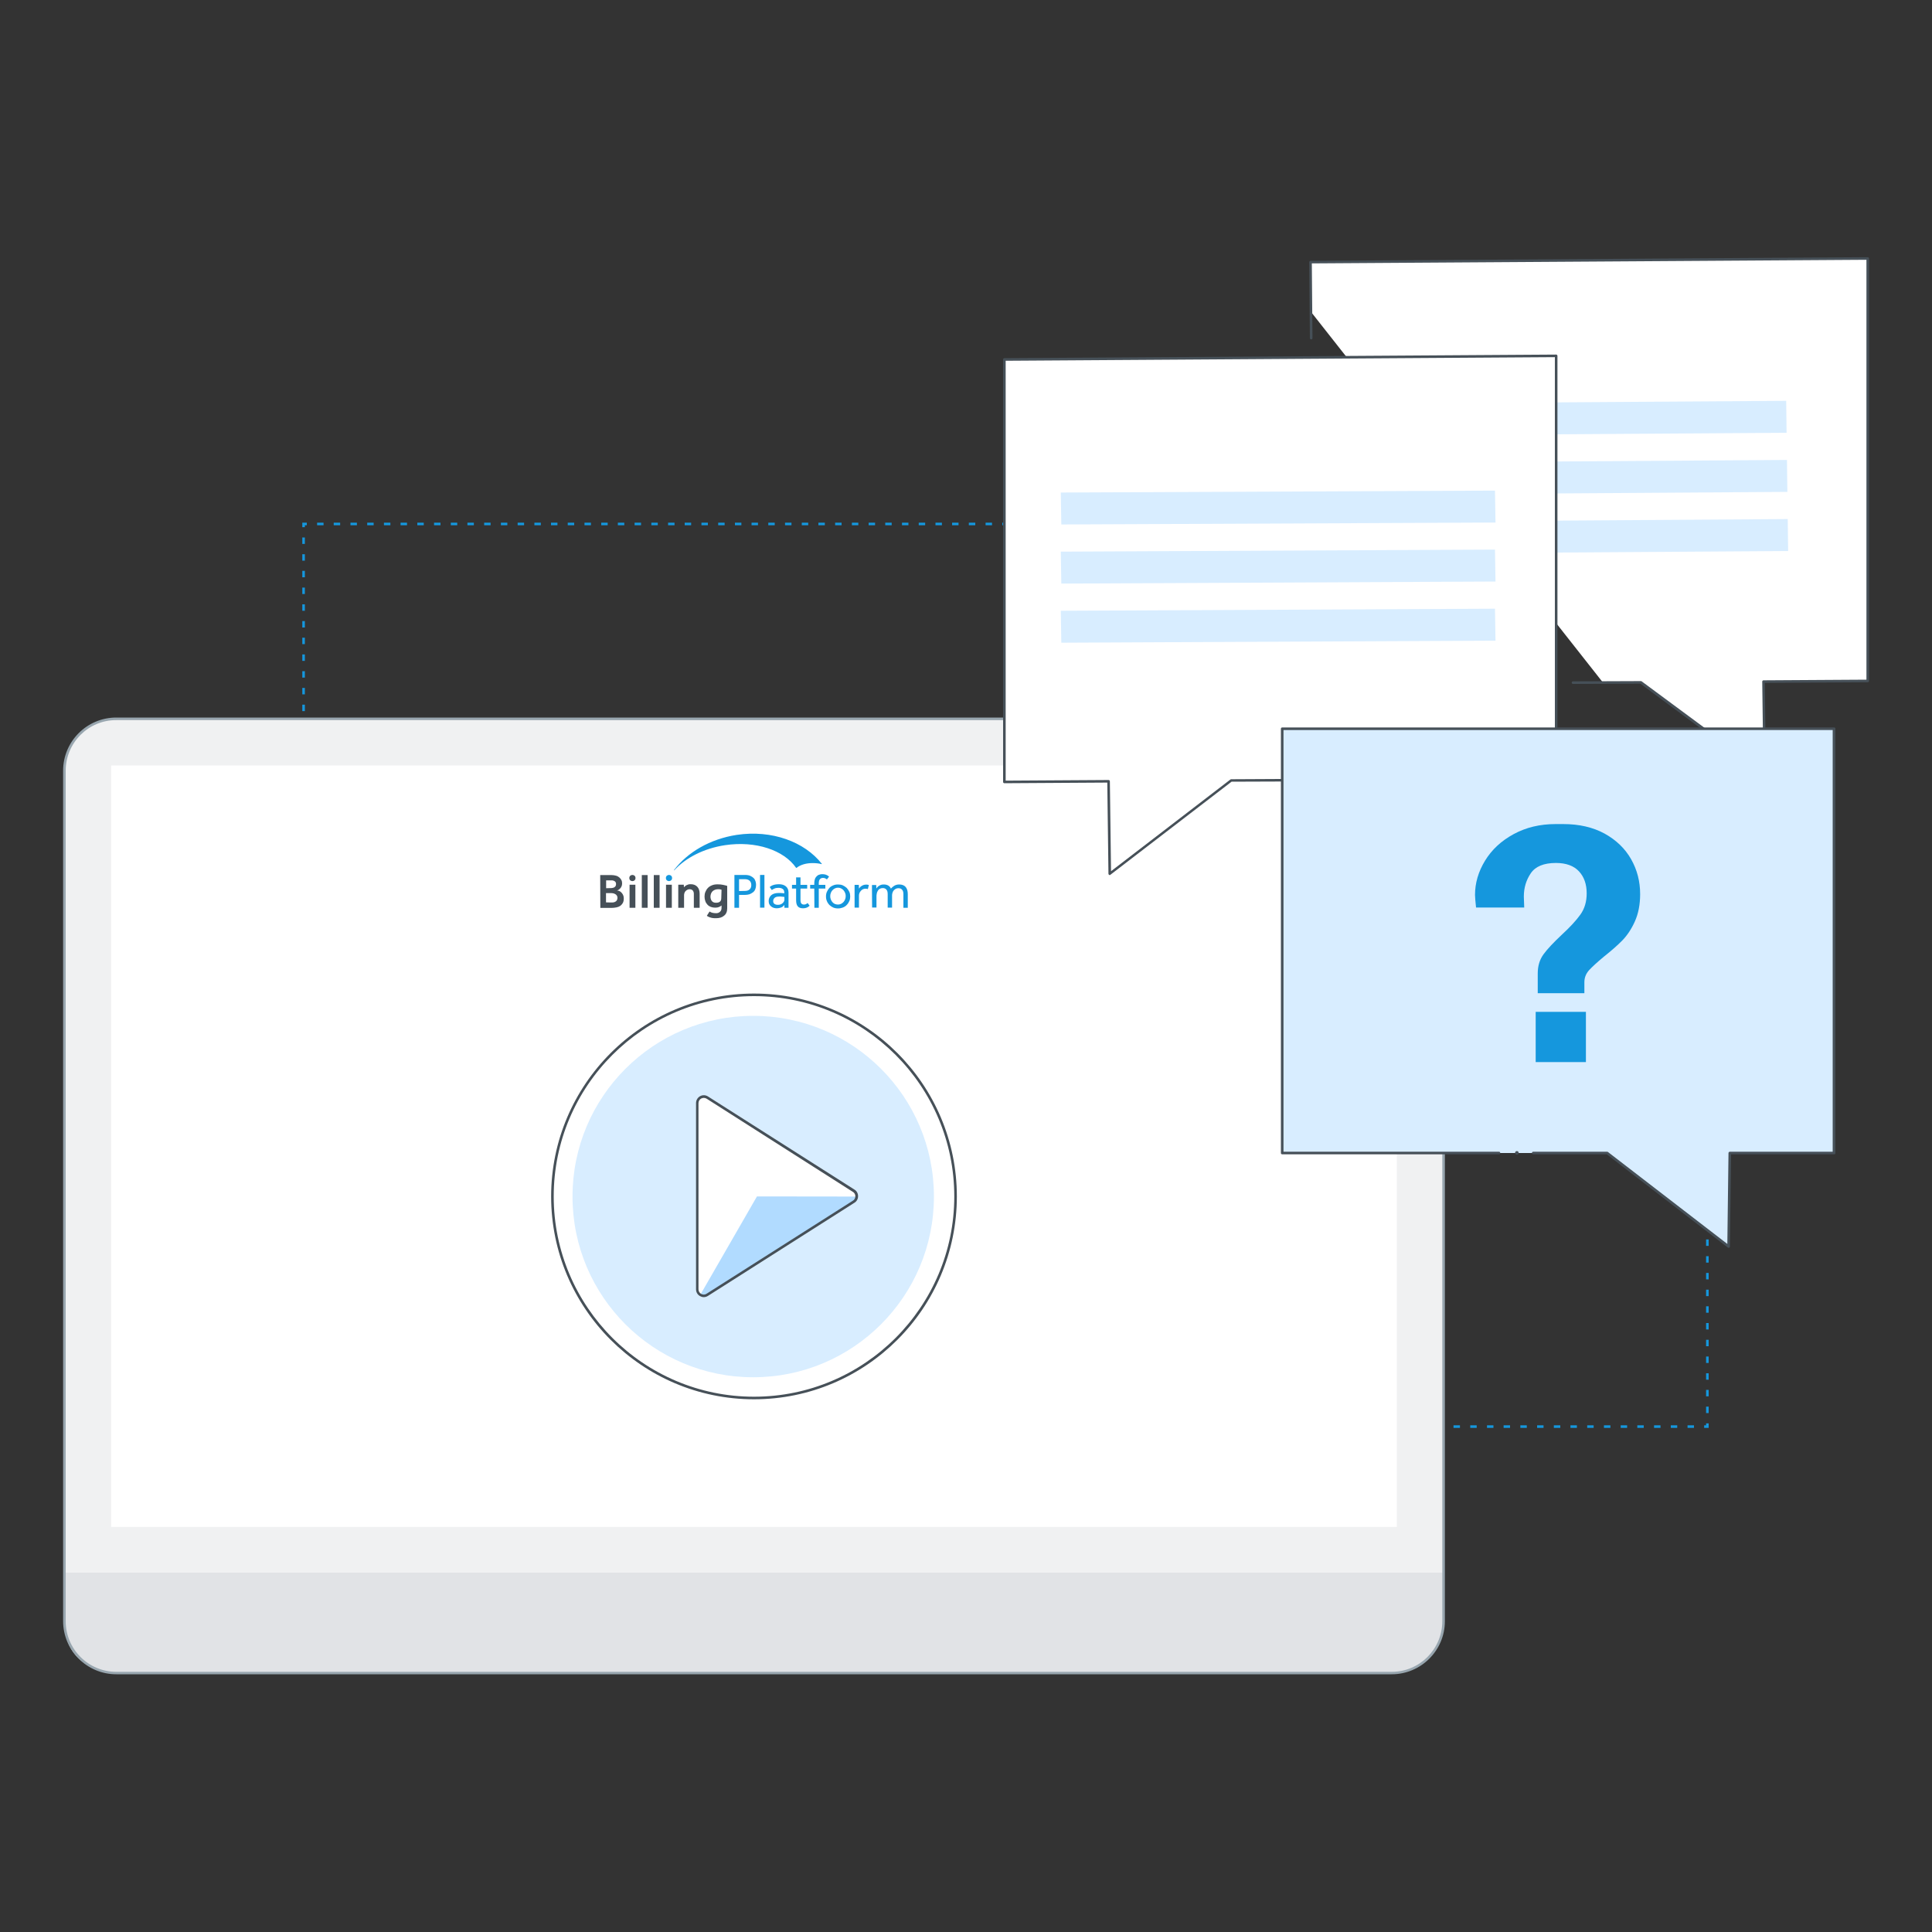 <?xml version="1.0" encoding="utf-8"?>
<!-- Generator: Adobe Illustrator 24.2.3, SVG Export Plug-In . SVG Version: 6.00 Build 0)  -->
<svg version="1.1" id="Layer_1" xmlns="http://www.w3.org/2000/svg" xmlns:xlink="http://www.w3.org/1999/xlink" x="0px" y="0px"
	 viewBox="0 0 1500 1500" style="enable-background:new 0 0 1500 1500;" xml:space="preserve">
<rect x="0" y="0" width="1500" height="1500" fill="#333333" stroke="none"/>
<style type="text/css">
	.st0{fill:#1597DD;}
	.st1{fill:#F0F1F2;}
	.st2{fill:#E1E3E6;}
	.st3{fill:#FFFFFF;}
	.st4{fill:#98A6AF;}
	.st5{fill:#D8EDFF;}
	.st6{fill:#B1DBFF;}
	.st7{fill:#465058;}
	.st8{fill:none;stroke:#465058;stroke-width:2;stroke-linecap:round;stroke-linejoin:round;stroke-miterlimit:10;}
</style>
<g>
	<g>
		<g>
			<polygon class="st0" points="1326.6,1108.6 1323.1,1108.6 1323.1,1106.6 1324.6,1106.6 1324.6,1105.1 1326.6,1105.1 			"/>
		</g>
		<g>
			<path class="st0" d="M1315.2,1108.6h-5v-2h5V1108.6z M1302.2,1108.6h-5v-2h5V1108.6z M1289.2,1108.6h-5v-2h5V1108.6z
				 M1276.2,1108.6h-5v-2h5V1108.6z M1263.3,1108.6h-5v-2h5V1108.6z M1250.3,1108.6h-5v-2h5V1108.6z M1237.3,1108.6h-5v-2h5V1108.6z
				 M1224.3,1108.6h-5v-2h5V1108.6z M1211.4,1108.6h-5v-2h5V1108.6z M1198.4,1108.6h-5v-2h5V1108.6z M1185.4,1108.6h-5v-2h5V1108.6z
				 M1172.4,1108.6h-5v-2h5V1108.6z M1159.5,1108.6h-5v-2h5V1108.6z M1146.5,1108.6h-5v-2h5V1108.6z M1133.5,1108.6h-5v-2h5V1108.6z
				 M1120.5,1108.6h-5v-2h5V1108.6z M1107.5,1108.6h-5v-2h5V1108.6z M1094.6,1108.6h-5v-2h5V1108.6z M1081.6,1108.6h-5v-2h5V1108.6z
				 M1068.6,1108.6h-5v-2h5V1108.6z M1055.6,1108.6h-5v-2h5V1108.6z M1042.7,1108.6h-5v-2h5V1108.6z M1029.7,1108.6h-5v-2h5V1108.6z
				 M1016.7,1108.6h-5v-2h5V1108.6z M1003.7,1108.6h-5v-2h5V1108.6z M990.8,1108.6h-5v-2h5V1108.6z M977.8,1108.6h-5v-2h5V1108.6z
				 M964.8,1108.6h-5v-2h5V1108.6z M951.8,1108.6h-5v-2h5V1108.6z M938.9,1108.6h-5v-2h5V1108.6z M925.9,1108.6h-5v-2h5V1108.6z
				 M912.9,1108.6h-5v-2h5V1108.6z M899.9,1108.6h-5v-2h5V1108.6z M887,1108.6h-5v-2h5V1108.6z M874,1108.6h-5v-2h5V1108.6z
				 M861,1108.6h-5v-2h5V1108.6z M848,1108.6h-5v-2h5V1108.6z M835.1,1108.6h-5v-2h5V1108.6z M822.1,1108.6h-5v-2h5V1108.6z
				 M809.1,1108.6h-5v-2h5V1108.6z M796.1,1108.6h-5v-2h5V1108.6z M783.2,1108.6h-5v-2h5V1108.6z M770.2,1108.6h-5v-2h5V1108.6z
				 M757.2,1108.6h-5v-2h5V1108.6z M744.2,1108.6h-5v-2h5V1108.6z M731.3,1108.6h-5v-2h5V1108.6z M718.3,1108.6h-5v-2h5V1108.6z
				 M705.3,1108.6h-5v-2h5V1108.6z M692.3,1108.6h-5v-2h5V1108.6z M679.4,1108.6h-5v-2h5V1108.6z M666.4,1108.6h-5v-2h5V1108.6z
				 M653.4,1108.6h-5v-2h5V1108.6z M640.4,1108.6h-5v-2h5V1108.6z M627.5,1108.6h-5v-2h5V1108.6z M614.5,1108.6h-5v-2h5V1108.6z
				 M601.5,1108.6h-5v-2h5V1108.6z M588.5,1108.6h-5v-2h5V1108.6z M575.6,1108.6h-5v-2h5V1108.6z M562.6,1108.6h-5v-2h5V1108.6z
				 M549.6,1108.6h-5v-2h5V1108.6z M536.6,1108.6h-5v-2h5V1108.6z M523.7,1108.6h-5v-2h5V1108.6z M510.7,1108.6h-5v-2h5V1108.6z
				 M497.7,1108.6h-5v-2h5V1108.6z M484.7,1108.6h-5v-2h5V1108.6z M471.8,1108.6h-5v-2h5V1108.6z M458.8,1108.6h-5v-2h5V1108.6z
				 M445.8,1108.6h-5v-2h5V1108.6z M432.8,1108.6h-5v-2h5V1108.6z M419.8,1108.6h-5v-2h5V1108.6z M406.9,1108.6h-5v-2h5V1108.6z
				 M393.9,1108.6h-5v-2h5V1108.6z M380.9,1108.6h-5v-2h5V1108.6z M367.9,1108.6h-5v-2h5V1108.6z M355,1108.6h-5v-2h5V1108.6z
				 M342,1108.6h-5v-2h5V1108.6z M329,1108.6h-5v-2h5V1108.6z M316,1108.6h-5v-2h5V1108.6z M303.1,1108.6h-5v-2h5V1108.6z
				 M290.1,1108.6h-5v-2h5V1108.6z M277.1,1108.6h-5v-2h5V1108.6z M264.1,1108.6h-5v-2h5V1108.6z M251.2,1108.6h-5v-2h5V1108.6z"/>
		</g>
		<g>
			<polygon class="st0" points="238.2,1108.6 234.7,1108.6 234.7,1105.1 236.7,1105.1 236.7,1106.6 238.2,1106.6 			"/>
		</g>
		<g>
			<path class="st0" d="M236.7,1097.1h-2v-5h2V1097.1z M236.7,1084.1h-2v-5h2V1084.1z M236.7,1071.2h-2v-5h2V1071.2z M236.7,1058.2
				h-2v-5h2V1058.2z M236.7,1045.2h-2v-5h2V1045.2z M236.7,1032.2h-2v-5h2V1032.2z M236.7,1019.2h-2v-5h2V1019.2z M236.7,1006.3h-2
				v-5h2V1006.3z M236.7,993.3h-2v-5h2V993.3z M236.7,980.3h-2v-5h2V980.3z M236.7,967.3h-2v-5h2V967.3z M236.7,954.4h-2v-5h2V954.4
				z M236.7,941.4h-2v-5h2V941.4z M236.7,928.4h-2v-5h2V928.4z M236.7,915.4h-2v-5h2V915.4z M236.7,902.5h-2v-5h2V902.5z
				 M236.7,889.5h-2v-5h2V889.5z M236.7,876.5h-2v-5h2V876.5z M236.7,863.5h-2v-5h2V863.5z M236.7,850.5h-2v-5h2V850.5z
				 M236.7,837.6h-2v-5h2V837.6z M236.7,824.6h-2v-5h2V824.6z M236.7,811.6h-2v-5h2V811.6z M236.7,798.6h-2v-5h2V798.6z
				 M236.7,785.7h-2v-5h2V785.7z M236.7,772.7h-2v-5h2V772.7z M236.7,759.7h-2v-5h2V759.7z M236.7,746.7h-2v-5h2V746.7z
				 M236.7,733.7h-2v-5h2V733.7z M236.7,720.8h-2v-5h2V720.8z M236.7,707.8h-2v-5h2V707.8z M236.7,694.8h-2v-5h2V694.8z
				 M236.7,681.8h-2v-5h2V681.8z M236.7,668.9h-2v-5h2V668.9z M236.7,655.9h-2v-5h2V655.9z M236.7,642.9h-2v-5h2V642.9z
				 M236.7,629.9h-2v-5h2V629.9z M236.7,616.9h-2v-5h2V616.9z M236.7,604h-2v-5h2V604z M236.7,591h-2v-5h2V591z M236.7,578h-2v-5h2
				V578z M236.7,565h-2v-5h2V565z M236.7,552.1h-2v-5h2V552.1z M236.7,539.1h-2v-5h2V539.1z M236.7,526.1h-2v-5h2V526.1z
				 M236.7,513.1h-2v-5h2V513.1z M236.7,500.1h-2v-5h2V500.1z M236.7,487.2h-2v-5h2V487.2z M236.7,474.2h-2v-5h2V474.2z
				 M236.7,461.2h-2v-5h2V461.2z M236.7,448.2h-2v-5h2V448.2z M236.7,435.3h-2v-5h2V435.3z M236.7,422.3h-2v-5h2V422.3z"/>
		</g>
		<g>
			<polygon class="st0" points="236.7,409.3 234.7,409.3 234.7,405.8 238.2,405.8 238.2,407.8 236.7,407.8 			"/>
		</g>
		<g>
			<path class="st0" d="M1315.2,407.8h-5v-2h5V407.8z M1302.2,407.8h-5v-2h5V407.8z M1289.2,407.8h-5v-2h5V407.8z M1276.2,407.8h-5
				v-2h5V407.8z M1263.3,407.8h-5v-2h5V407.8z M1250.3,407.8h-5v-2h5V407.8z M1237.3,407.8h-5v-2h5V407.8z M1224.3,407.8h-5v-2h5
				V407.8z M1211.4,407.8h-5v-2h5V407.8z M1198.4,407.8h-5v-2h5V407.8z M1185.4,407.8h-5v-2h5V407.8z M1172.4,407.8h-5v-2h5V407.8z
				 M1159.5,407.8h-5v-2h5V407.8z M1146.5,407.8h-5v-2h5V407.8z M1133.5,407.8h-5v-2h5V407.8z M1120.5,407.8h-5v-2h5V407.8z
				 M1107.6,407.8h-5v-2h5V407.8z M1094.6,407.8h-5v-2h5V407.8z M1081.6,407.8h-5v-2h5V407.8z M1068.6,407.8h-5v-2h5V407.8z
				 M1055.6,407.8h-5v-2h5V407.8z M1042.7,407.8h-5v-2h5V407.8z M1029.7,407.8h-5v-2h5V407.8z M1016.7,407.8h-5v-2h5V407.8z
				 M1003.7,407.8h-5v-2h5V407.8z M990.8,407.8h-5v-2h5V407.8z M977.8,407.8h-5v-2h5V407.8z M964.8,407.8h-5v-2h5V407.8z
				 M951.8,407.8h-5v-2h5V407.8z M938.9,407.8h-5v-2h5V407.8z M925.9,407.8h-5v-2h5V407.8z M912.9,407.8h-5v-2h5V407.8z
				 M899.9,407.8h-5v-2h5V407.8z M887,407.8h-5v-2h5V407.8z M874,407.8h-5v-2h5V407.8z M861,407.8h-5v-2h5V407.8z M848,407.8h-5v-2
				h5V407.8z M835.1,407.8h-5v-2h5V407.8z M822.1,407.8h-5v-2h5V407.8z M809.1,407.8h-5v-2h5V407.8z M796.1,407.8h-5v-2h5V407.8z
				 M783.2,407.8h-5v-2h5V407.8z M770.2,407.8h-5v-2h5V407.8z M757.2,407.8h-5v-2h5V407.8z M744.2,407.8h-5v-2h5V407.8z
				 M731.3,407.8h-5v-2h5V407.8z M718.3,407.8h-5v-2h5V407.8z M705.3,407.8h-5v-2h5V407.8z M692.3,407.8h-5v-2h5V407.8z
				 M679.4,407.8h-5v-2h5V407.8z M666.4,407.8h-5v-2h5V407.8z M653.4,407.8h-5v-2h5V407.8z M640.4,407.8h-5v-2h5V407.8z
				 M627.5,407.8h-5v-2h5V407.8z M614.5,407.8h-5v-2h5V407.8z M601.5,407.8h-5v-2h5V407.8z M588.5,407.8h-5v-2h5V407.8z
				 M575.6,407.8h-5v-2h5V407.8z M562.6,407.8h-5v-2h5V407.8z M549.6,407.8h-5v-2h5V407.8z M536.6,407.8h-5v-2h5V407.8z
				 M523.7,407.8h-5v-2h5V407.8z M510.7,407.8h-5v-2h5V407.8z M497.7,407.8h-5v-2h5V407.8z M484.7,407.8h-5v-2h5V407.8z
				 M471.8,407.8h-5v-2h5V407.8z M458.8,407.8h-5v-2h5V407.8z M445.8,407.8h-5v-2h5V407.8z M432.8,407.8h-5v-2h5V407.8z
				 M419.9,407.8h-5v-2h5V407.8z M406.9,407.8h-5v-2h5V407.8z M393.9,407.8h-5v-2h5V407.8z M380.9,407.8h-5v-2h5V407.8z
				 M367.9,407.8h-5v-2h5V407.8z M355,407.8h-5v-2h5V407.8z M342,407.8h-5v-2h5V407.8z M329,407.8h-5v-2h5V407.8z M316,407.8h-5v-2
				h5V407.8z M303.1,407.8h-5v-2h5V407.8z M290.1,407.8h-5v-2h5V407.8z M277.1,407.8h-5v-2h5V407.8z M264.1,407.8h-5v-2h5V407.8z
				 M251.2,407.8h-5v-2h5V407.8z"/>
		</g>
		<g>
			<polygon class="st0" points="1326.6,409.3 1324.6,409.3 1324.6,407.8 1323.1,407.8 1323.1,405.8 1326.6,405.8 			"/>
		</g>
		<g>
			<path class="st0" d="M1326.6,1097.1h-2v-5h2V1097.1z M1326.6,1084.1h-2v-5h2V1084.1z M1326.6,1071.2h-2v-5h2V1071.2z
				 M1326.6,1058.2h-2v-5h2V1058.2z M1326.6,1045.2h-2v-5h2V1045.2z M1326.6,1032.2h-2v-5h2V1032.2z M1326.6,1019.2h-2v-5h2V1019.2z
				 M1326.6,1006.3h-2v-5h2V1006.3z M1326.6,993.3h-2v-5h2V993.3z M1326.6,980.3h-2v-5h2V980.3z M1326.6,967.3h-2v-5h2V967.3z
				 M1326.6,954.4h-2v-5h2V954.4z M1326.6,941.4h-2v-5h2V941.4z M1326.6,928.4h-2v-5h2V928.4z M1326.6,915.4h-2v-5h2V915.4z
				 M1326.6,902.5h-2v-5h2V902.5z M1326.6,889.5h-2v-5h2V889.5z M1326.6,876.5h-2v-5h2V876.5z M1326.6,863.5h-2v-5h2V863.5z
				 M1326.6,850.5h-2v-5h2V850.5z M1326.6,837.6h-2v-5h2V837.6z M1326.6,824.6h-2v-5h2V824.6z M1326.6,811.6h-2v-5h2V811.6z
				 M1326.6,798.6h-2v-5h2V798.6z M1326.6,785.7h-2v-5h2V785.7z M1326.6,772.7h-2v-5h2V772.7z M1326.6,759.7h-2v-5h2V759.7z
				 M1326.6,746.7h-2v-5h2V746.7z M1326.6,733.7h-2v-5h2V733.7z M1326.6,720.8h-2v-5h2V720.8z M1326.6,707.8h-2v-5h2V707.8z
				 M1326.6,694.8h-2v-5h2V694.8z M1326.6,681.8h-2v-5h2V681.8z M1326.6,668.9h-2v-5h2V668.9z M1326.6,655.9h-2v-5h2V655.9z
				 M1326.6,642.9h-2v-5h2V642.9z M1326.6,629.9h-2v-5h2V629.9z M1326.6,616.9h-2v-5h2V616.9z M1326.6,604h-2v-5h2V604z M1326.6,591
				h-2v-5h2V591z M1326.6,578h-2v-5h2V578z M1326.6,565h-2v-5h2V565z M1326.6,552.1h-2v-5h2V552.1z M1326.6,539.1h-2v-5h2V539.1z
				 M1326.6,526.1h-2v-5h2V526.1z M1326.6,513.1h-2v-5h2V513.1z M1326.6,500.1h-2v-5h2V500.1z M1326.6,487.2h-2v-5h2V487.2z
				 M1326.6,474.2h-2v-5h2V474.2z M1326.6,461.2h-2v-5h2V461.2z M1326.6,448.2h-2v-5h2V448.2z M1326.6,435.3h-2v-5h2V435.3z
				 M1326.6,422.3h-2v-5h2V422.3z"/>
		</g>
	</g>
	<g>
		<g>
			<g>
				<g>
					<g>
						<g>
							<path class="st1" d="M1080.5,1298.9H90.3c-22.3,0-40.3-18-40.3-40.3V598.4c0-22.3,18-40.3,40.3-40.3h990.2
								c22.3,0,40.3,18,40.3,40.3v660.3C1120.8,1280.9,1102.8,1298.9,1080.5,1298.9z"/>
						</g>
						<g>
							<path class="st2" d="M50,1221h1070.8v37.7c0,0-1.8,40.3-40.3,40.3c-35.9,0-973.7,0-973.7,0s-56.8,7.8-56.8-40.3
								S50,1221,50,1221z"/>
						</g>
						<g>
							<rect x="86.3" y="594.3" class="st3" width="998.2" height="591.2"/>
						</g>
					</g>
					<g>
						<g>
							<path class="st4" d="M1080.5,1299.9H90.3c-22.8,0-41.3-18.5-41.3-41.3V598.4c0-22.8,18.5-41.3,41.3-41.3h917.4
								c0.6,0,1,0.4,1,1s-0.4,1-1,1H90.3C68.6,559,51,576.7,51,598.4v660.3c0,21.7,17.6,39.3,39.3,39.3h990.2
								c21.7,0,39.3-17.6,39.3-39.3V598.4c0-21.7-17.6-39.3-39.3-39.3h-20.4c-0.6,0-1-0.4-1-1s0.4-1,1-1h20.4
								c22.8,0,41.3,18.5,41.3,41.3v660.3C1121.8,1281.4,1103.3,1299.9,1080.5,1299.9z"/>
						</g>
						<g>
							<path class="st4" d="M1042.7,559H1025c-0.6,0-1-0.4-1-1s0.4-1,1-1h17.7c0.6,0,1,0.4,1,1S1043.3,559,1042.7,559z"/>
						</g>
					</g>
				</g>
			</g>
		</g>
		<g>
			<circle class="st5" cx="584.8" cy="929" r="140.3"/>
		</g>
		<g>
			<g>
				<path class="st3" d="M549.1,1005.3L662.8,933c3.1-2,3.1-6.5,0-8.5l-113.7-72.3c-3.4-2.1-7.8,0.3-7.8,4.3V1001
					C541.3,1005,545.7,1007.5,549.1,1005.3z"/>
			</g>
			<g>
				<polygon class="st6" points="587.7,928.9 665.1,929 664.8,931.4 549.5,1005.3 543.7,1005.3 				"/>
			</g>
			<g>
				<path class="st7" d="M546.4,1007.1c-1,0-2-0.3-2.9-0.8c-2-1.1-3.1-3.1-3.1-5.3V856.4c0-2.2,1.2-4.2,3.1-5.3c2-1.1,4.3-1,6.2,0.2
					l113.7,72.3c1.8,1.1,2.8,3,2.8,5.1c0,2.1-1,4-2.8,5.1l-113.7,72.3C548.6,1006.8,547.5,1007.1,546.4,1007.1z M546.4,852.4
					c-0.7,0-1.3,0.2-2,0.5c-1.3,0.7-2.1,2.1-2.1,3.6V1001c0,1.5,0.8,2.8,2.1,3.6c1.3,0.7,2.9,0.7,4.1-0.1l113.7-72.3
					c1.2-0.7,1.9-2,1.9-3.4c0-1.4-0.7-2.7-1.9-3.4L548.6,853C547.9,852.6,547.2,852.4,546.4,852.4z"/>
			</g>
			<g>
				<path class="st7" d="M585.4,1086.4c-86.9,0-157.5-70.7-157.5-157.5s70.7-157.5,157.5-157.5c86.9,0,157.5,70.7,157.5,157.5
					S672.3,1086.4,585.4,1086.4z M585.4,773.4c-85.8,0-155.5,69.8-155.5,155.5s69.8,155.5,155.5,155.5s155.5-69.8,155.5-155.5
					S671.2,773.4,585.4,773.4z"/>
			</g>
		</g>
	</g>
	<g>
		<g>
			<polyline class="st3" points="1017.9,242.2 1017.4,203.4 1450,200.6 1450,528.6 1369.1,529.1 1370,600.9 1273.9,529.7 
				1244.5,529.9 			"/>
		</g>
		<g>
			<g>
				<polygon class="st5" points="1146.1,337.6 1145.8,312.8 1386.8,311.2 1387.1,336 				"/>
			</g>
		</g>
		<g>
			<g>
				<polygon class="st5" points="1146.7,383.5 1146.4,358.7 1387.4,357.1 1387.7,381.9 				"/>
			</g>
		</g>
		<g>
			<g>
				<polygon class="st5" points="1147.3,429.4 1147,404.6 1388,403 1388.3,427.8 				"/>
			</g>
		</g>
		<g>
			<polyline class="st3" points="1039.9,605.4 1208.2,604.4 1208.2,276.4 779.7,279.2 779.7,607.2 860.7,606.7 861.6,678.4 
				955.9,606 1013.3,605.8 			"/>
			<path class="st7" d="M861.6,679.4c-0.1,0-0.3,0-0.4-0.1c-0.3-0.2-0.6-0.5-0.6-0.9l-0.9-70.8l-79.9,0.5c0,0,0,0,0,0
				c-0.3,0-0.5-0.1-0.7-0.3c-0.2-0.2-0.3-0.4-0.3-0.7v-328c0-0.5,0.4-1,1-1l428.4-2.8c0,0,0,0,0,0c0.3,0,0.5,0.1,0.7,0.3
				c0.2,0.2,0.3,0.4,0.3,0.7v328c0,0.5-0.4,1-1,1l-168.3,1c0,0,0,0,0,0c-0.5,0-1-0.4-1-1c0-0.6,0.4-1,1-1l167.3-1v-326l-426.4,2.8
				v326l79.9-0.5c0,0,0,0,0,0c0.5,0,1,0.4,1,1l0.9,69.8l92.7-71.2c0.2-0.1,0.4-0.2,0.6-0.2l57.4-0.3c0,0,0,0,0,0c0.6,0,1,0.4,1,1
				c0,0.6-0.4,1-1,1l-57.1,0.2l-94,72.2C862,679.3,861.8,679.4,861.6,679.4z"/>
		</g>
		<g>
			<path class="st7" d="M1026.9,606.6c-0.3,0-0.5-0.1-0.7-0.3c-0.2-0.2-0.3-0.4-0.3-0.7c0-0.1,0-0.3,0.1-0.4c0-0.1,0.1-0.2,0.2-0.3
				c0,0,0.1-0.1,0.1-0.1c0.1,0,0.1-0.1,0.2-0.1c0.1,0,0.1,0,0.2-0.1c0.1,0,0.3,0,0.4,0c0.1,0,0.1,0,0.2,0.1c0.1,0,0.1,0.1,0.2,0.1
				c0,0,0.1,0.1,0.2,0.1c0.1,0.1,0.2,0.2,0.2,0.3c0,0.1,0.1,0.3,0.1,0.4c0,0.3-0.1,0.5-0.3,0.7
				C1027.4,606.4,1027.1,606.6,1026.9,606.6z"/>
		</g>
		<g>
			<path class="st7" d="M1370,601.9c-0.2,0-0.4-0.1-0.6-0.2l-95.8-70.9l-52.3,0.2c0,0,0,0,0,0c-0.6,0-1-0.4-1-1c0-0.6,0.4-1,1-1
				l52.7-0.2c0,0,0,0,0,0c0.2,0,0.4,0.1,0.6,0.2l94.5,69.9l-0.9-69.7c0-0.3,0.1-0.5,0.3-0.7s0.4-0.3,0.7-0.3l79.9-0.5v-326
				l-430.6,2.8l0.5,58c0,0.6-0.4,1-1,1c0,0,0,0,0,0c-0.5,0-1-0.4-1-1l-0.5-59c0-0.3,0.1-0.5,0.3-0.7c0.2-0.2,0.4-0.3,0.7-0.3
				l432.6-2.8c0,0,0,0,0,0c0.3,0,0.5,0.1,0.7,0.3c0.2,0.2,0.3,0.4,0.3,0.7v328c0,0.5-0.4,1-1,1l-79.9,0.5l0.9,70.8
				c0,0.4-0.2,0.7-0.5,0.9C1370.3,601.8,1370.1,601.9,1370,601.9z"/>
		</g>
		<g>
			<g>
				<g>
					<polygon class="st5" points="824,407.2 823.6,382.4 1160.7,380.9 1161.1,405.7 					"/>
				</g>
			</g>
			<g>
				<g>
					<polygon class="st5" points="824,453.1 823.6,428.3 1160.7,426.7 1161.1,451.5 					"/>
				</g>
			</g>
			<g>
				<g>
					<polygon class="st5" points="824,499 823.6,474.2 1160.7,472.6 1161.1,497.4 					"/>
				</g>
			</g>
		</g>
	</g>
	<g>
		<g>
			<g>
				<polyline class="st5" points="1163.8,895.2 995.5,895.2 995.5,565.8 1424,565.8 1424,895.2 1343,895.2 1342.1,967.8 
					1247.8,895.2 1190.4,895.2 				"/>
				<path class="st7" d="M1342.1,968.8c-0.2,0-0.4-0.1-0.6-0.2l-94-72.4h-57.1c-0.6,0-1-0.4-1-1s0.4-1,1-1h57.4
					c0.2,0,0.4,0.1,0.6,0.2l92.7,71.4l0.9-70.6c0-0.5,0.5-1,1-1h79.9V566.8H996.5v327.4h167.3c0.6,0,1,0.4,1,1s-0.4,1-1,1H995.5
					c-0.6,0-1-0.4-1-1V565.8c0-0.6,0.4-1,1-1H1424c0.6,0,1,0.4,1,1v329.4c0,0.6-0.4,1-1,1H1344l-0.9,71.6c0,0.4-0.2,0.7-0.6,0.9
					C1342.4,968.8,1342.3,968.8,1342.1,968.8z"/>
			</g>
			<g>
				<circle class="st7" cx="1177.7" cy="895.1" r="1.4"/>
			</g>
		</g>
		<g>
			<g>
				<path class="st0" d="M1193.9,771.2v-15.4c0-5.9,1.5-10.8,4.5-14.9c3-4.1,7.7-9.1,14.1-15.1c6.4-5.9,11.2-11.1,14.5-15.7
					c3.3-4.6,4.9-10.1,4.9-16.5c0-7.1-2-12.8-6-17.1c-4-4.3-10-6.5-17.9-6.5c-9.4,0-15.9,2.7-19.5,8c-3.6,5.3-5.4,11.3-5.4,18.1
					l0.3,8.5h-37.4c-0.5-4.8-0.8-8-0.8-9.8c0-9.2,2.6-18.1,7.8-26.6s12.6-15.4,22.2-20.6c9.6-5.2,20.4-7.8,32.6-7.8h5.9
					c12.4,0,23.1,2.5,32.1,7.4c9,5,15.9,11.6,20.6,19.9s7,17.3,7,27.1c0,8.1-1.4,15.2-4.1,21.2c-2.7,6-6,10.9-9.7,14.7
					c-3.7,3.8-8.5,8-14.3,12.6c-5.3,4.4-9.2,8-11.6,10.6c-2.4,2.7-3.6,5.8-3.6,9.3v8.5H1193.9z M1192.3,785.6h39v39h-39V785.6z"/>
			</g>
		</g>
	</g>
	<g>
		<g>
			<g>
				<path class="st0" d="M637.9,670.9c0.1,0,0.3-0.1,0.2-0.2c-13.4-17.1-38.8-26.6-66.1-22.5c-20.8,3.2-38.2,13.5-48.7,27.3
					c-0.1,0.2,0.1,0.3,0.2,0.2c8.7-9.6,22.8-17,39.4-19.5c23.9-3.6,45.8,3.9,55.2,17.6c0.1,0,0.2,0,0.3,0c3.3-2.5,7.5-3.7,12.6-3.7
					C633.7,670.1,636,670.4,637.9,670.9z"/>
			</g>
		</g>
		<g>
			<g>
				<g>
					<path class="st0" d="M570.2,679.3l8,0c1.7,0,3.2,0.2,4.3,0.7c1.1,0.5,2,1.1,2.7,1.8c0.7,0.7,1.1,1.6,1.4,2.5
						c0.3,0.9,0.4,1.8,0.4,2.7c0,1.3-0.2,2.4-0.6,3.4c-0.4,1-1,1.8-1.8,2.4c-0.8,0.6-1.7,1.1-2.7,1.5c-1.1,0.3-2.2,0.5-3.5,0.5
						l-4.6,0l0,10l-3.6,0L570.2,679.3z M578.4,691.7c1.6,0,2.8-0.4,3.6-1.2c0.9-0.8,1.3-1.9,1.3-3.3c0-1.4-0.4-2.6-1.3-3.4
						c-0.9-0.8-2.1-1.2-3.6-1.2l-4.6,0l0,9.2L578.4,691.7z"/>
				</g>
				<g>
					<path class="st0" d="M590.1,679.3l3.4,0l0,25.4l-3.4,0L590.1,679.3z"/>
				</g>
				<g>
					<path class="st0" d="M609,702.6c-0.7,0.9-1.5,1.6-2.6,2c-1.1,0.4-2.2,0.6-3.3,0.6c-0.7,0-1.5-0.1-2.2-0.3c-0.7-0.2-1.4-0.5-2-1
						c-0.6-0.4-1.1-1-1.5-1.7c-0.4-0.7-0.6-1.6-0.6-2.6c0-1.9,0.7-3.4,2-4.6c1.3-1.1,3.3-1.7,5.8-1.7c0.4,0,0.8,0,1.3,0
						c0.5,0,0.9,0.1,1.3,0.1c0.4,0,0.8,0.1,1.1,0.1c0.3,0,0.5,0.1,0.6,0.1l0-0.6c0-1.3-0.4-2.3-1.2-2.8c-0.8-0.6-1.9-0.9-3.3-0.9
						c-1.3,0-2.4,0.2-3.2,0.6c-0.8,0.4-1.4,0.7-2,1.1l-1.6-2.3c0.3-0.3,0.7-0.5,1.1-0.8c0.4-0.3,0.9-0.5,1.5-0.7
						c0.6-0.2,1.2-0.4,2-0.5c0.7-0.1,1.6-0.2,2.6-0.2c2.3,0,4.1,0.6,5.4,1.7c1.3,1.1,2,2.7,2,4.7l0,8.4c0,0.7,0,1.3,0,1.9
						c0,0.6,0,1.2,0,1.6l-3.2,0L609,702.6z M609,696.4c-0.1,0-0.3-0.1-0.6-0.1c-0.3,0-0.6-0.1-1-0.1c-0.4,0-0.8-0.1-1.2-0.1
						c-0.4,0-0.9,0-1.3,0c-1,0-1.7,0.1-2.3,0.3c-0.6,0.2-1.1,0.5-1.4,0.9c-0.3,0.3-0.6,0.7-0.7,1.1c-0.1,0.4-0.2,0.8-0.2,1.2
						c0,1,0.3,1.7,1,2.2c0.7,0.5,1.6,0.7,2.7,0.7c0.7,0,1.3-0.1,1.9-0.3c0.6-0.2,1.1-0.5,1.6-0.9c0.5-0.4,0.8-0.8,1.1-1.3
						c0.3-0.5,0.4-1,0.4-1.6L609,696.4z"/>
				</g>
				<g>
					<path class="st0" d="M618.1,689.9l-3.2,0l0-2.9l3.2,0l0-5.8l3.4,0l0,5.8l5.2,0l0,2.9l-5.2,0l0,8.7c0,1.4,0.2,2.4,0.7,2.9
						c0.4,0.5,1.1,0.8,1.9,0.8c0.7,0,1.2-0.1,1.6-0.3c0.4-0.2,0.9-0.5,1.3-0.9l1.6,2.1c-0.7,0.7-1.5,1.2-2.3,1.5
						c-0.8,0.3-1.7,0.5-2.8,0.5c-1.9,0-3.3-0.5-4.1-1.5c-0.9-1-1.3-2.6-1.3-4.8L618.1,689.9z"/>
				</g>
				<g>
					<path class="st0" d="M632.2,689.9l-3.2,0l0-2.9l3.2,0l0-1.4c0-1.2,0.2-2.2,0.5-3.1c0.3-0.9,0.8-1.6,1.4-2.2
						c0.6-0.6,1.2-1,2-1.2c0.7-0.3,1.5-0.4,2.3-0.4c0.9,0,1.9,0.1,2.8,0.4c0.9,0.3,1.7,0.8,2.5,1.5l-1.7,2.2c-0.9-0.8-1.9-1.2-3-1.2
						c-1,0-1.8,0.3-2.4,1c-0.6,0.6-0.9,1.7-0.9,3.3l0,1.1l5.1,0l0,2.9l-5.1,0l0,14.9l-3.4,0L632.2,689.9z"/>
				</g>
				<g>
					<path class="st0" d="M650.7,705.3c-1.4,0-2.6-0.2-3.8-0.7c-1.1-0.5-2.1-1.2-3-2c-0.8-0.9-1.5-1.9-1.9-3
						c-0.5-1.1-0.7-2.3-0.7-3.6c0-1.3,0.2-2.5,0.7-3.6c0.5-1.1,1.1-2.1,1.9-3c0.8-0.9,1.8-1.5,3-2c1.1-0.5,2.4-0.7,3.8-0.7
						c1.3,0,2.6,0.2,3.7,0.7c1.1,0.5,2.1,1.2,3,2c0.8,0.9,1.5,1.9,2,3c0.5,1.1,0.7,2.3,0.7,3.6c0,1.3-0.2,2.5-0.7,3.6
						c-0.5,1.1-1.1,2.1-2,3c-0.8,0.9-1.8,1.5-3,2C653.2,705,652,705.3,650.7,705.3z M650.6,702.3c0.9,0,1.7-0.2,2.5-0.6
						c0.7-0.4,1.4-0.9,1.9-1.5c0.5-0.6,0.9-1.3,1.2-2.1c0.3-0.8,0.4-1.6,0.4-2.4c0-0.8-0.1-1.6-0.4-2.3c-0.3-0.8-0.7-1.5-1.2-2.1
						c-0.5-0.6-1.1-1.1-1.9-1.5c-0.7-0.4-1.5-0.6-2.5-0.6c-0.9,0-1.7,0.2-2.5,0.6c-0.7,0.4-1.4,0.9-1.9,1.5
						c-0.5,0.6-0.9,1.3-1.2,2.1c-0.3,0.8-0.4,1.6-0.4,2.4c0,0.8,0.1,1.6,0.4,2.4c0.3,0.8,0.7,1.4,1.2,2.1c0.5,0.6,1.1,1.1,1.9,1.5
						C648.9,702.1,649.7,702.3,650.6,702.3z"/>
				</g>
				<g>
					<path class="st0" d="M663.5,690.6c0-0.7,0-1.4,0-1.9c0-0.5,0-1.1,0-1.7l3.3,0l0.1,2.9c0.2-0.3,0.5-0.6,0.8-1
						c0.3-0.4,0.7-0.7,1.2-1c0.5-0.3,1-0.6,1.6-0.8c0.6-0.2,1.3-0.3,2.2-0.3c0.4,0,0.7,0,1,0.1c0.3,0.1,0.6,0.1,0.9,0.2l-0.8,3.2
						c-0.5-0.2-1-0.3-1.8-0.3c-0.7,0-1.4,0.1-2,0.4c-0.6,0.3-1.2,0.7-1.6,1.2c-0.5,0.5-0.8,1.1-1.1,1.7s-0.4,1.4-0.4,2.1l0,9.3
						l-3.4,0L663.5,690.6z"/>
				</g>
				<g>
					<path class="st0" d="M677,690.9c0-0.8,0-1.5,0-2s0-1.2,0-1.8l3.3,0l0.1,2.7c0.2-0.3,0.5-0.6,0.8-1c0.3-0.4,0.7-0.7,1.2-1
						c0.5-0.3,1-0.6,1.6-0.8c0.6-0.2,1.3-0.3,2.2-0.3c1.4,0,2.5,0.3,3.4,0.8c0.9,0.5,1.6,1.3,2.1,2.4c0.7-0.8,1.6-1.6,2.6-2.2
						c1-0.6,2.3-1,3.8-1c2.3,0,4,0.7,5.1,2c1.1,1.4,1.6,3.2,1.6,5.5l0,10.6l-3.4,0l0-10.4c0-1.7-0.3-2.9-1-3.6
						c-0.6-0.8-1.6-1.2-2.8-1.2c-0.7,0-1.4,0.1-2,0.4c-0.6,0.3-1.1,0.7-1.6,1.2c-0.4,0.5-0.8,1-1,1.7c-0.2,0.6-0.4,1.3-0.4,2l0,9.8
						l-3.4,0l0-10.4c0-1.7-0.3-2.9-1-3.6c-0.6-0.8-1.6-1.2-2.8-1.2c-0.9,0-1.7,0.2-2.4,0.6c-0.6,0.4-1.2,0.9-1.5,1.6
						c-0.4,0.6-0.7,1.4-0.8,2.2c-0.2,0.8-0.2,1.7-0.2,2.5l0,8.2l-3.4,0L677,690.9z"/>
				</g>
			</g>
			<g>
				<g>
					<path class="st7" d="M466,679.4l8.7,0c1.3,0,2.5,0.2,3.6,0.5s1.9,0.8,2.6,1.4c0.7,0.6,1.2,1.3,1.6,2.1c0.4,0.8,0.5,1.7,0.5,2.6
						c0,0.9-0.2,1.7-0.5,2.3c-0.3,0.7-0.7,1.2-1.2,1.7c-0.4,0.4-0.9,0.8-1.3,1c-0.4,0.2-0.8,0.3-1,0.3c0.5,0.1,1,0.2,1.6,0.4
						c0.6,0.2,1.2,0.6,1.7,1.1c0.5,0.5,1,1.1,1.4,1.9c0.4,0.8,0.6,1.7,0.6,2.8c0,1.4-0.2,2.5-0.7,3.5c-0.5,0.9-1.2,1.7-2,2.3
						c-0.9,0.6-1.9,1-3,1.2c-1.2,0.2-2.4,0.4-3.8,0.4l-8.7,0L466,679.4z M474.5,689.5c0.5,0,1-0.1,1.4-0.2c0.5-0.1,0.9-0.3,1.2-0.5
						c0.4-0.3,0.7-0.6,0.9-1c0.2-0.4,0.3-0.9,0.3-1.4c0-0.6-0.1-1.1-0.3-1.4c-0.2-0.4-0.5-0.7-0.9-0.9c-0.4-0.2-0.8-0.4-1.2-0.5
						c-0.5-0.1-0.9-0.1-1.4-0.1l-3.9,0l0,6.1L474.5,689.5z M474.7,700.7c0.5,0,1,0,1.5-0.1c0.5-0.1,1.1-0.2,1.5-0.5
						c0.5-0.2,0.9-0.6,1.2-1.1c0.3-0.5,0.5-1.1,0.5-1.9c0-0.8-0.2-1.4-0.5-1.8c-0.3-0.5-0.7-0.8-1.2-1.1c-0.5-0.3-1-0.5-1.5-0.6
						c-0.6-0.1-1.1-0.2-1.6-0.2l-4.1,0l0,7.2L474.7,700.7z"/>
				</g>
				<g>
					<path class="st7" d="M488.8,686.9l4.5,0l0,17.9l-4.5,0L488.8,686.9z"/>
				</g>
				<g>
					<path class="st7" d="M498.3,679.4l4.5,0l0,25.4l-4.5,0L498.3,679.4z"/>
				</g>
				<g>
					<path class="st7" d="M507.6,679.4l4.5,0l0,25.4l-4.5,0L507.6,679.4z"/>
				</g>
				<g>
					<path class="st7" d="M517.1,686.9l4.5,0l0,17.9l-4.5,0L517.1,686.9z"/>
				</g>
				<g>
					<path class="st7" d="M526.6,686.9l4.3,0l0.1,2c0.2-0.3,0.5-0.5,0.8-0.8c0.3-0.3,0.7-0.5,1.1-0.8c0.4-0.2,0.9-0.4,1.5-0.6
						c0.6-0.2,1.2-0.2,1.9-0.2c2.2,0,3.9,0.7,5.1,2c1.2,1.3,1.8,3.1,1.8,5.4l0,10.9l-4.5,0l0-10.8c0-1.1-0.3-2-0.9-2.7
						c-0.6-0.6-1.4-0.9-2.4-0.9c-0.6,0-1.2,0.1-1.7,0.4c-0.5,0.2-1,0.6-1.4,1c-0.4,0.4-0.7,0.9-0.9,1.5c-0.2,0.6-0.3,1.2-0.3,1.8
						l0,9.7l-4.5,0L526.6,686.9z"/>
				</g>
				<g>
					<path class="st7" d="M550.9,707.7c0.7,0.5,1.5,0.8,2.3,1c0.8,0.2,1.8,0.3,2.9,0.3c1.2,0,2.1-0.4,2.9-1.1c0.8-0.7,1.2-1.7,1.2-3
						l0-1.9c-0.6,0.5-1.3,0.9-2,1.2c-0.7,0.3-1.7,0.5-2.9,0.5c-1.3,0-2.4-0.2-3.5-0.6c-1-0.4-1.9-1-2.6-1.8
						c-0.7-0.8-1.3-1.7-1.6-2.7c-0.4-1.1-0.6-2.2-0.6-3.5c0-1.3,0.2-2.6,0.7-3.7c0.5-1.2,1.1-2.2,2-3.1c0.9-0.9,1.9-1.5,3.2-2
						c1.2-0.5,2.6-0.7,4.2-0.7c1.6,0,3,0.1,4.3,0.4c1.3,0.3,2.4,0.5,3.2,0.8l0,17.4c0,1.2-0.2,2.4-0.6,3.3c-0.4,1-1,1.8-1.8,2.4
						c-0.8,0.7-1.7,1.2-2.7,1.5c-1,0.3-2.2,0.5-3.4,0.5c-0.9,0-1.8,0-2.5-0.1c-0.7-0.1-1.4-0.2-1.9-0.4s-1.1-0.3-1.6-0.6
						c-0.5-0.2-0.9-0.5-1.3-0.8L550.9,707.7z M560.2,690.8c-0.4-0.1-0.7-0.2-1.1-0.3c-0.4-0.1-1-0.1-1.8-0.1c-0.9,0-1.7,0.2-2.4,0.5
						c-0.7,0.3-1.3,0.7-1.8,1.2c-0.5,0.5-0.8,1.1-1.1,1.8c-0.2,0.7-0.4,1.4-0.4,2.1c0,1.4,0.3,2.5,1,3.5c0.7,0.9,1.8,1.4,3.3,1.4
						c1.4,0,2.4-0.3,3.1-0.9c0.7-0.6,1-1.5,1-2.8L560.2,690.8z"/>
				</g>
				<g>
					<circle class="st7" cx="491" cy="681.7" r="2.4"/>
				</g>
				<g>
					<circle class="st0" cx="519.4" cy="681.7" r="2.4"/>
				</g>
			</g>
		</g>
	</g>
</g>
</svg>
